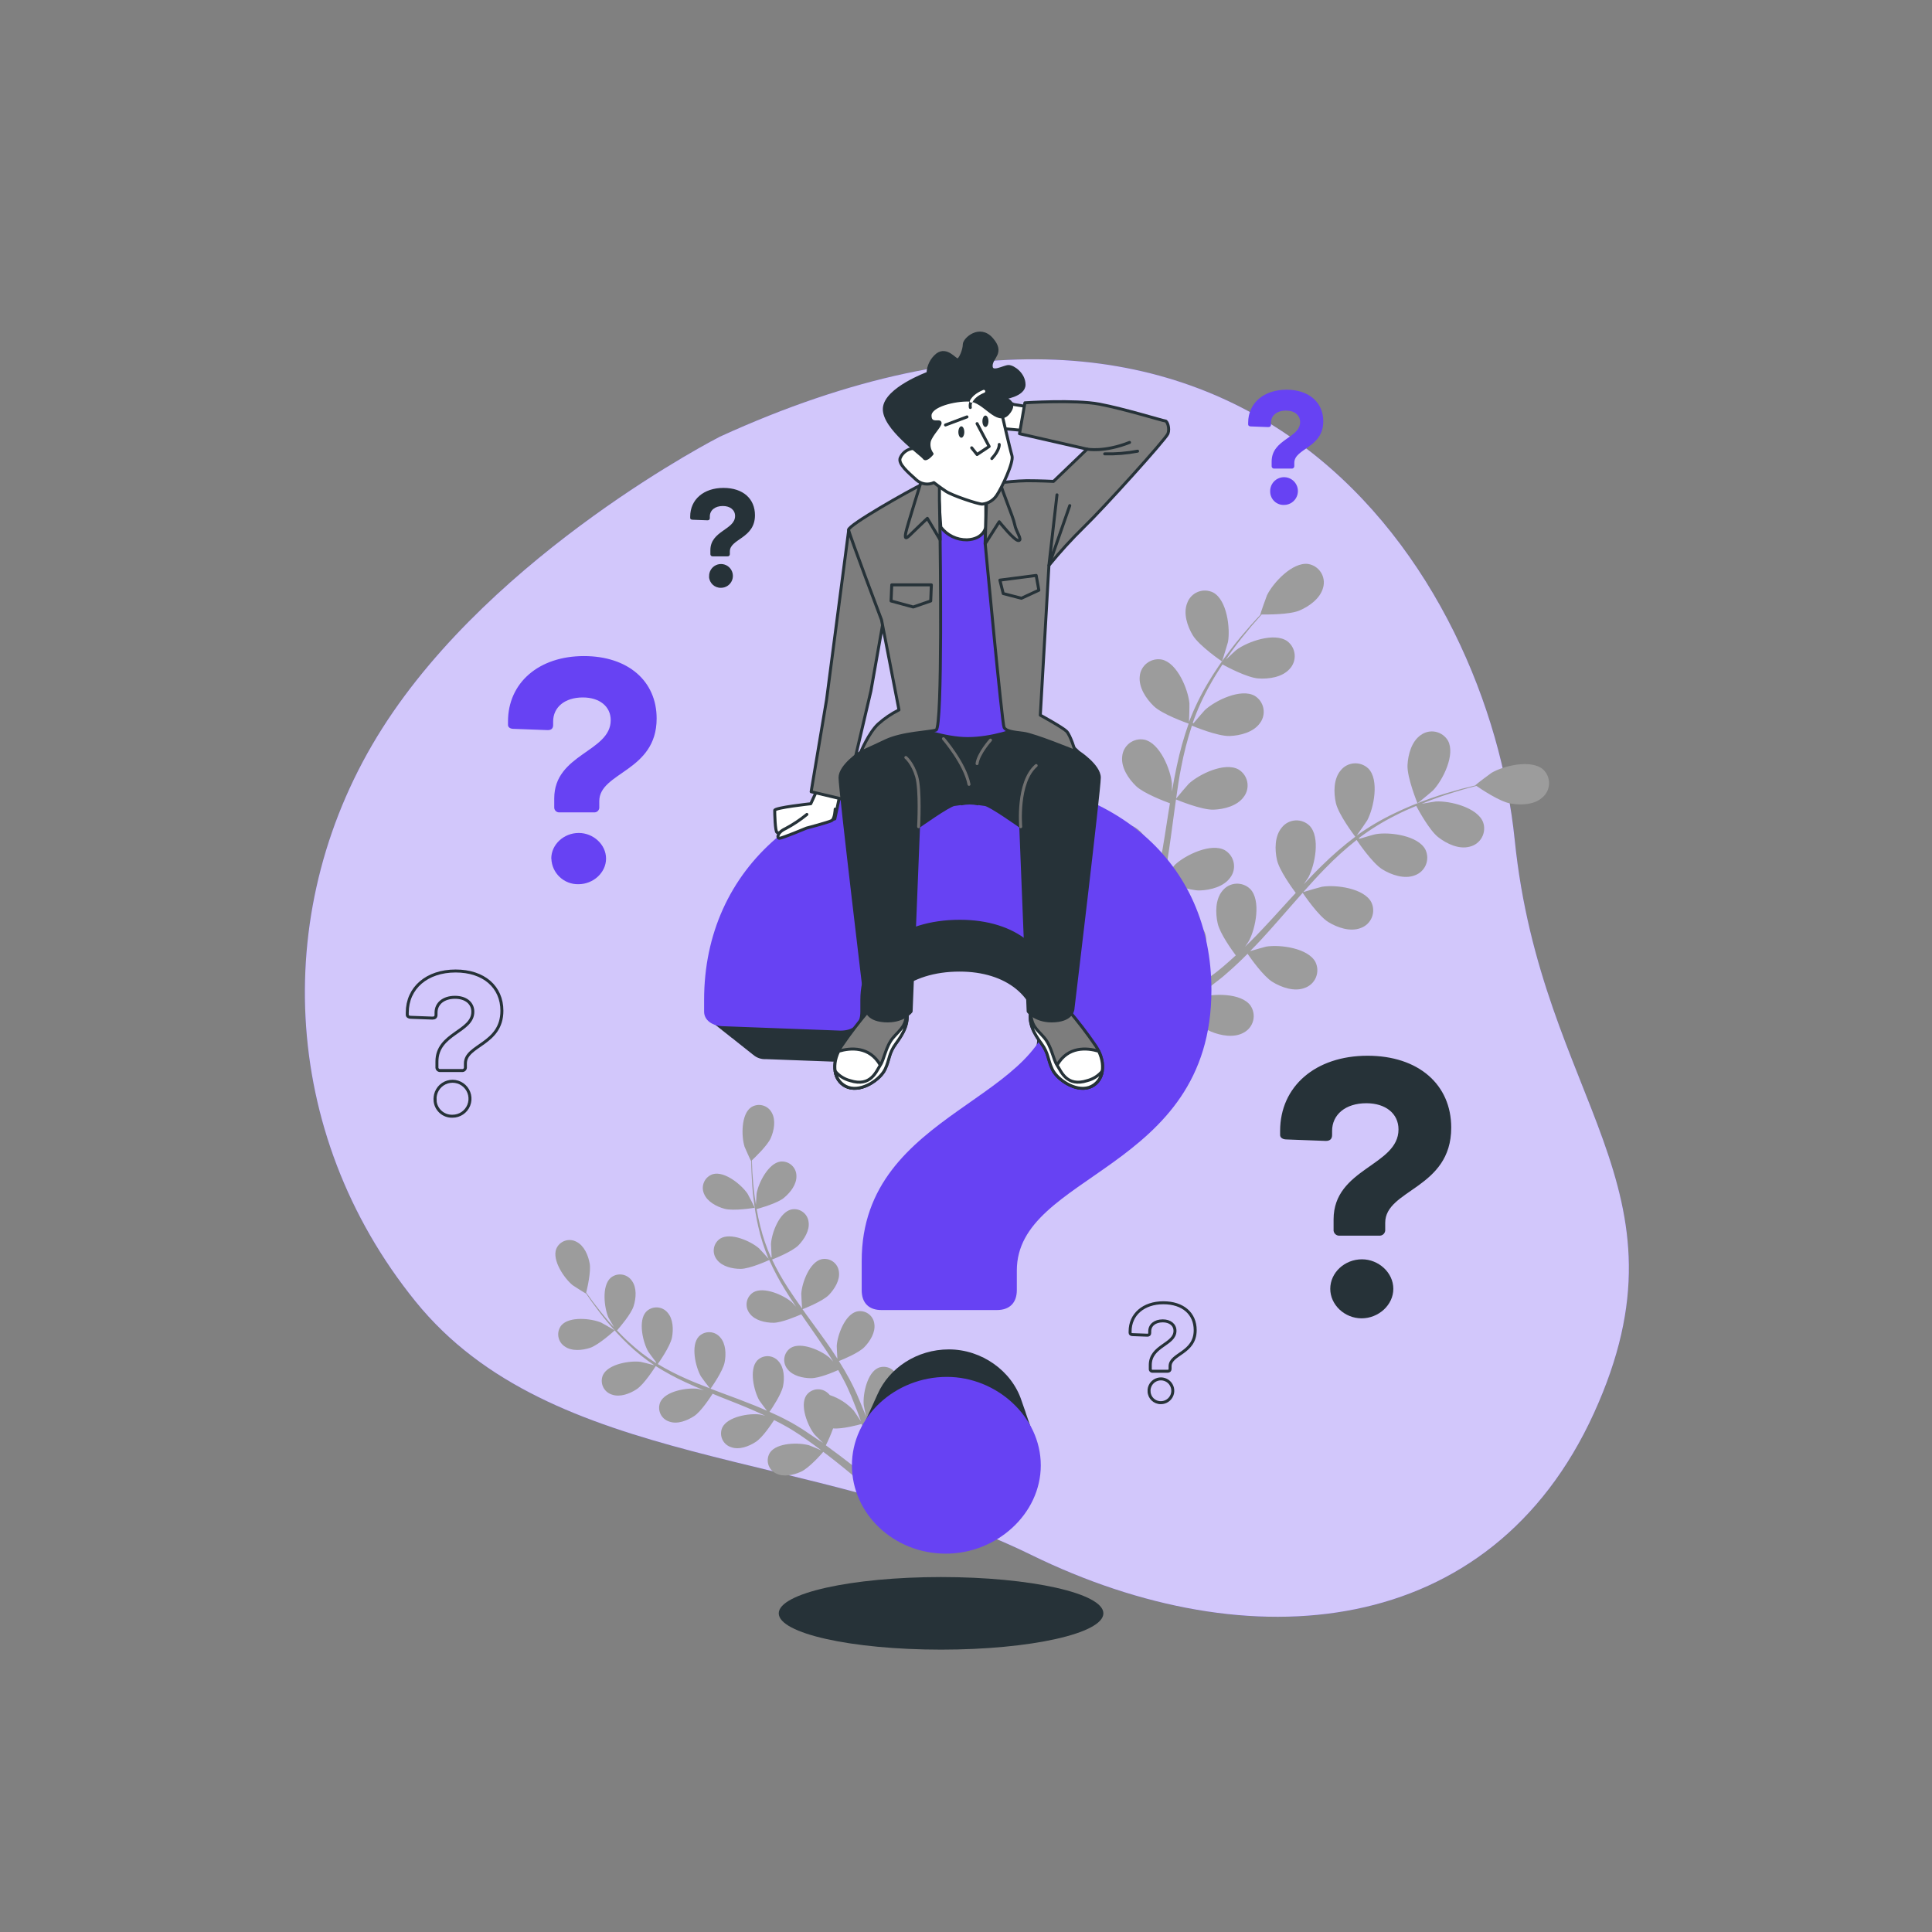 <?xml version="1.0" encoding="UTF-8"?>
<!-- Generated by Pixelmator Pro 3.6.1 -->
<svg width="650" height="650" viewBox="0 0 650 650" xmlns="http://www.w3.org/2000/svg">
    <rect x="0" y="0" width="650" height="650" fill="#808080" stroke="none"/>
    <g id="freepik--background-simple--inject-2">
        <path id="Trac" fill="#6742f3" stroke="none" d="M 242.19 146.92 C 242.19 146.92 166.42 185.52 128.63 245 C 90.84 304.48 93.83 381 139.75 437.8 C 185.67 494.6 273.44 487.14 346.93 523.12 C 420.42 559.1 501.5 551.69 536.25 475.46 C 571 399.23 518.6 370.74 509.6 282.52 C 500.6 194.3 421.07 65.12 242.19 146.92 Z"/>
        <path id="path1" fill="#ffffff" stroke="none" opacity="0.7" d="M 242.19 146.92 C 242.19 146.92 166.42 185.52 128.63 245 C 90.84 304.48 93.83 381 139.75 437.8 C 185.67 494.6 273.44 487.14 346.93 523.12 C 420.42 559.1 501.5 551.69 536.25 475.46 C 571 399.23 518.6 370.74 509.6 282.52 C 500.6 194.3 421.07 65.12 242.19 146.92 Z"/>
    </g>
    <g id="freepik--Plants--inject-2">
        <path id="path2" fill="#9c9c9c" stroke="none" d="M 198.5 453.48 C 201.5 452.48 206.82 447.59 206.82 447.58 C 206.82 447.57 202.54 445.09 202.25 444.97 C 198.88 443.55 191.53 442.79 188.86 445.9 C 188.006 446.97 187.643 448.35 187.86 449.702 C 188.077 451.054 188.854 452.251 190 453 C 192.36 454.68 195.9 454.32 198.5 453.48 Z"/>
        <path id="path3" fill="#9c9c9c" stroke="none" d="M 253.91 406.34 C 253.98 406.34 251.71 401.91 251.53 401.64 C 249.53 398.64 243.79 393.91 239.85 395.03 C 238.536 395.443 237.46 396.395 236.888 397.647 C 236.316 398.9 236.302 400.337 236.85 401.6 C 237.92 404.28 241.07 405.94 243.71 406.67 C 246.81 407.53 253.9 406.35 253.91 406.34 Z"/>
        <path id="path4" fill="#9c9c9c" stroke="none" d="M 214.19 467.39 C 216.77 465.7 220.33 460.05 220.61 459.6 C 223.838 461.643 227.198 463.467 230.67 465.06 C 232.67 466 234.75 466.89 236.83 467.75 C 235.83 467.49 234.92 467.28 234.83 467.26 C 231.2 466.78 223.91 467.99 222.16 471.69 C 221.605 472.954 221.615 474.395 222.188 475.651 C 222.761 476.907 223.842 477.86 225.16 478.27 C 227.88 479.27 231.16 477.96 233.49 476.46 C 235.82 474.96 238.94 470.17 239.75 468.9 L 242.15 469.9 C 246 471.43 249.84 472.9 253.57 474.54 C 254.88 475.1 256.15 475.71 257.43 476.3 C 256.53 476.08 255.78 475.9 255.66 475.89 C 252.03 475.41 244.75 476.62 242.99 480.32 C 242.435 481.583 242.446 483.022 243.019 484.277 C 243.592 485.531 244.672 486.482 245.99 486.89 C 248.72 487.89 252.04 486.58 254.32 485.08 C 256.6 483.58 259.46 479.26 260.44 477.76 C 261.72 478.41 263.01 479.06 264.23 479.76 C 265.05 480.25 265.88 480.66 266.68 481.2 L 269.06 482.73 C 270.53 483.73 272.06 484.81 273.48 485.85 C 274.48 486.57 275.4 487.27 276.34 487.97 C 275.04 487.4 272.47 486.32 272.24 486.26 C 268.73 485.26 261.34 485.33 259.05 488.72 C 258.308 489.88 258.095 491.302 258.466 492.629 C 258.836 493.956 259.754 495.062 260.99 495.67 C 263.53 497.04 266.99 496.28 269.5 495.14 C 272.23 493.89 276.5 489.06 276.98 488.45 C 278.53 489.62 280.03 490.77 281.42 491.88 C 285.48 495.09 288.86 497.98 291.42 500.24 L 293.42 498.42 C 290.74 496.16 287.16 493.22 282.85 489.96 C 281.28 488.77 279.58 487.52 277.85 486.26 C 278.773 484.412 279.588 482.512 280.29 480.57 C 283.36 480.88 289.14 479.29 289.89 479.08 C 290.54 480.91 291.15 482.7 291.7 484.39 C 293.28 489.22 294.49 493.39 295.38 496.7 L 297.62 494.7 C 296.69 491.61 295.49 487.84 294 483.59 C 293.35 481.73 292.62 479.76 291.84 477.74 C 292.53 477.35 298.09 474.11 299.84 471.67 C 301.43 469.45 302.84 466.18 301.98 463.41 C 301.613 462.085 300.702 460.978 299.473 460.362 C 298.243 459.746 296.811 459.68 295.53 460.18 C 291.76 461.79 290.26 469.02 290.59 472.66 C 290.59 472.88 291.09 475.19 291.41 476.66 C 291.09 475.83 290.79 475.03 290.41 474.19 C 289.75 472.51 289.04 470.86 288.29 469.08 C 287.89 468.23 287.5 467.38 287.09 466.52 C 286.68 465.66 286.2 464.79 285.75 463.91 C 284.68 461.91 283.49 459.91 282.24 457.91 C 283.71 457.33 288.88 455.19 290.8 453.23 C 292.72 451.27 294.6 448.23 294.16 445.4 C 294.004 444.033 293.273 442.798 292.151 442.002 C 291.029 441.206 289.621 440.926 288.28 441.23 C 284.28 442.23 281.73 449.17 281.51 452.82 C 281.51 453.04 281.63 455.68 281.73 457.13 C 280.97 455.95 280.22 454.77 279.42 453.6 C 277.1 450.23 274.64 446.89 272.21 443.55 C 271.46 442.55 270.73 441.5 270 440.47 C 270.52 440.27 276.72 437.86 278.87 435.67 C 280.78 433.67 282.67 430.67 282.24 427.83 C 282.081 426.463 281.348 425.227 280.225 424.432 C 279.101 423.636 277.693 423.356 276.35 423.66 C 272.35 424.66 269.8 431.6 269.58 435.25 C 269.58 435.53 269.76 439.32 269.86 440.25 C 268.24 437.98 266.65 435.71 265.17 433.41 C 263.152 430.317 261.342 427.093 259.75 423.76 C 259.99 423.67 266.47 421.18 268.67 418.93 C 270.58 416.93 272.47 413.93 272.04 411.1 C 271.884 409.733 271.153 408.498 270.031 407.702 C 268.909 406.906 267.501 406.626 266.16 406.93 C 262.16 407.93 259.61 414.87 259.39 418.52 C 259.39 418.76 259.52 421.65 259.62 423.02 L 259.4 423.08 C 257.879 419.686 256.667 416.162 255.78 412.55 C 255.27 410.55 254.89 408.64 254.56 406.77 C 255.81 406.43 261.56 404.82 263.74 403.01 C 265.92 401.2 268.06 398.48 267.95 395.59 C 267.939 394.214 267.345 392.907 266.315 391.994 C 265.286 391.081 263.918 390.647 262.55 390.8 C 258.5 391.37 255.17 397.97 254.55 401.58 C 254.55 401.77 254.39 403.8 254.32 405.28 C 254.19 404.43 254.03 403.56 253.92 402.74 C 253.49 399.67 253.28 396.84 253.11 394.33 C 253.03 392.9 252.99 391.6 252.96 390.39 C 254.01 389.39 258.23 385.39 259.33 382.86 C 260.43 380.33 261.08 376.86 259.65 374.34 C 259.009 373.12 257.881 372.231 256.545 371.893 C 255.209 371.555 253.793 371.801 252.65 372.57 C 249.31 374.95 249.4 382.34 250.51 385.83 C 250.61 386.13 252.64 390.67 252.7 390.62 L 252.76 390.56 C 252.76 391.72 252.76 392.97 252.84 394.34 C 252.95 396.86 253.09 399.71 253.46 402.8 C 253.821 406.129 254.375 409.435 255.12 412.7 C 255.936 416.365 257.081 419.95 258.54 423.41 L 258.6 423.53 C 257.82 422.62 255.55 420.15 255.35 419.98 C 252.59 417.58 245.84 414.57 242.35 416.69 C 241.191 417.433 240.403 418.634 240.184 419.993 C 239.964 421.352 240.334 422.74 241.2 423.81 C 242.94 426.12 246.41 426.89 249.15 426.9 C 252.23 426.9 258.31 424.15 258.8 423.9 C 260.366 427.386 262.163 430.764 264.18 434.01 C 265.34 435.9 266.57 437.78 267.83 439.64 C 267.13 438.88 266.5 438.2 266.4 438.11 C 263.64 435.72 256.89 432.7 253.4 434.82 C 252.241 435.563 251.453 436.764 251.234 438.123 C 251.014 439.482 251.384 440.87 252.25 441.94 C 253.98 444.26 257.46 445.02 260.2 445.03 C 262.94 445.04 268.2 442.79 269.58 442.18 C 270.07 442.89 270.58 443.61 271.05 444.32 C 273.41 447.71 275.78 451.1 278.05 454.48 C 278.84 455.68 279.57 456.88 280.3 458.08 C 279.68 457.4 279.15 456.84 279.06 456.76 C 276.3 454.36 269.55 451.35 266.06 453.47 C 264.903 454.215 264.117 455.416 263.899 456.775 C 263.682 458.134 264.053 459.521 264.92 460.59 C 266.65 462.9 270.13 463.67 272.86 463.68 C 275.59 463.69 280.36 461.68 282 460.94 C 282.72 462.19 283.44 463.44 284.07 464.69 C 284.49 465.55 284.95 466.35 285.31 467.24 C 285.67 468.13 286.08 468.98 286.45 469.83 C 287.12 471.51 287.81 473.23 288.45 474.88 C 288.88 476.02 289.27 477.12 289.66 478.22 C 288.9 477.02 287.34 474.71 287.19 474.53 C 285.011 472.151 282.256 470.374 279.19 469.37 C 278.962 469.092 278.708 468.838 278.43 468.61 C 277.395 467.705 276.024 467.281 274.658 467.445 C 273.293 467.609 272.061 468.345 271.27 469.47 C 269.01 472.89 271.75 479.75 274.04 482.61 C 274.17 482.78 275.84 484.44 276.91 485.47 L 274.65 484 C 273.18 483 271.65 482 270.07 480.91 L 267.66 479.43 C 266.86 478.92 265.96 478.48 265.1 478 C 263.1 476.92 261.01 475.92 258.89 475 C 259.79 473.71 262.89 469.08 263.44 466.38 C 263.99 463.68 263.86 460.14 261.93 457.99 C 261.043 456.938 259.751 456.312 258.376 456.268 C 257.001 456.224 255.672 456.767 254.72 457.76 C 251.97 460.76 253.64 467.99 255.46 471.16 C 255.58 471.36 257.14 473.48 258.03 474.63 C 256.75 474.07 255.47 473.5 254.16 472.97 C 250.36 471.44 246.47 469.97 242.6 468.56 C 241.41 468.12 240.23 467.66 239.05 467.21 C 239.38 466.76 243.22 461.33 243.8 458.31 C 244.32 455.63 244.23 452.07 242.29 449.92 C 241.403 448.868 240.111 448.242 238.736 448.198 C 237.361 448.154 236.032 448.697 235.08 449.69 C 232.33 452.69 234 459.92 235.83 463.09 C 235.96 463.33 238.22 466.38 238.83 467.09 C 236.23 466.09 233.65 465.09 231.14 463.98 C 227.752 462.513 224.464 460.822 221.3 458.92 C 221.45 458.71 225.49 453.06 226.08 449.97 C 226.59 447.29 226.5 443.73 224.57 441.58 C 223.683 440.528 222.391 439.902 221.016 439.858 C 219.641 439.814 218.312 440.357 217.36 441.35 C 214.61 444.35 216.28 451.58 218.1 454.75 C 218.22 454.96 219.94 457.29 220.79 458.38 L 220.63 458.55 C 217.493 456.554 214.541 454.282 211.81 451.76 C 210.28 450.39 208.9 449 207.59 447.61 C 208.45 446.61 212.33 442.14 213.18 439.41 C 214.03 436.68 214.28 433.25 212.6 430.91 C 211.829 429.77 210.611 429.01 209.247 428.82 C 207.884 428.629 206.504 429.025 205.45 429.91 C 202.39 432.63 203.26 439.97 204.72 443.32 C 204.8 443.5 205.82 445.26 206.58 446.53 C 206 445.9 205.39 445.26 204.84 444.64 C 202.84 442.32 201.05 440.07 199.53 438.06 C 198.67 436.91 197.92 435.86 197.22 434.87 C 197.57 433.47 198.89 427.82 198.39 425.07 C 197.89 422.32 196.53 419.07 193.95 417.79 C 192.746 417.128 191.316 417.009 190.019 417.463 C 188.722 417.917 187.679 418.901 187.15 420.17 C 185.68 423.99 189.83 430.1 192.67 432.4 C 192.92 432.6 197.12 435.26 197.14 435.19 C 197.142 435.16 197.142 435.13 197.14 435.1 C 197.79 436.1 198.5 437.1 199.29 438.22 C 200.77 440.22 202.47 442.56 204.48 444.93 C 206.621 447.509 208.908 449.963 211.33 452.28 C 214.035 454.866 216.963 457.208 220.08 459.28 L 220.2 459.35 C 219.05 459.02 215.79 458.21 215.53 458.18 C 211.9 457.7 204.62 458.91 202.86 462.61 C 202.305 463.874 202.315 465.315 202.888 466.571 C 203.461 467.827 204.542 468.78 205.86 469.19 C 208.59 470.17 211.91 468.9 214.19 467.39 Z"/>
        <path id="path5" fill="#9c9c9c" stroke="none" d="M 401.28 213.71 C 403.42 217.29 411.13 222.54 411.14 222.54 C 411.15 222.54 413.06 216.41 413.14 216 C 413.96 211.33 412.8 201.81 408.14 199.33 C 406.538 198.54 404.677 198.468 403.019 199.132 C 401.361 199.796 400.064 201.133 399.45 202.81 C 398 206.29 399.46 210.67 401.28 213.71 Z"/>
        <path id="path6" fill="#9c9c9c" stroke="none" d="M 476.89 270.25 C 476.89 270.34 481.89 266.19 482.16 265.89 C 485.43 262.44 489.71 253.89 487.16 249.2 C 486.26 247.657 484.746 246.57 482.997 246.209 C 481.247 245.848 479.427 246.249 477.99 247.31 C 474.9 249.44 473.71 253.9 473.54 257.44 C 473.35 261.6 476.89 270.24 476.89 270.25 Z"/>
        <path id="path7" fill="#9c9c9c" stroke="none" d="M 388.19 237.58 C 391.08 240.35 399.26 243.23 399.91 243.45 C 398.26 248.126 396.924 252.906 395.91 257.76 C 395.3 260.58 394.77 263.45 394.28 266.33 C 394.28 264.98 394.28 263.77 394.28 263.6 C 393.84 258.88 390.21 250 385.02 248.85 C 383.266 248.509 381.449 248.929 380.024 250.007 C 378.598 251.086 377.699 252.719 377.55 254.5 C 377.11 258.23 379.69 262.07 382.25 264.5 C 384.81 266.93 391.77 269.59 393.61 270.25 C 393.43 271.35 393.24 272.46 393.07 273.56 C 392.24 278.87 391.44 284.17 390.49 289.35 C 390.16 291.17 389.76 292.96 389.37 294.75 C 389.37 293.55 389.37 292.54 389.37 292.39 C 388.93 287.66 385.3 278.79 380.11 277.63 C 378.356 277.292 376.54 277.715 375.117 278.795 C 373.694 279.875 372.797 281.509 372.65 283.29 C 372.21 287.01 374.78 290.85 377.34 293.29 C 379.9 295.73 386.19 298.11 388.34 298.91 C 387.89 300.73 387.44 302.55 386.92 304.29 C 386.53 305.47 386.25 306.63 385.8 307.8 L 384.54 311.25 C 383.67 313.41 382.78 315.65 381.87 317.75 C 381.25 319.2 380.63 320.58 380.01 321.97 C 380.36 320.16 381.01 316.6 381.01 316.3 C 381.29 311.56 379.01 302.24 374.09 300.3 C 372.407 299.697 370.546 299.838 368.974 300.69 C 367.401 301.541 366.265 303.021 365.85 304.76 C 364.85 308.37 366.85 312.56 368.97 315.37 C 371.35 318.47 378.68 322.43 379.6 322.92 C 378.6 325.21 377.54 327.44 376.54 329.52 C 373.64 335.59 370.96 340.69 368.84 344.6 L 371.73 346.66 C 373.83 342.66 376.51 337.25 379.39 330.85 C 380.45 328.52 381.54 326.01 382.63 323.42 C 385.232 324.063 387.87 324.547 390.53 324.87 C 391.03 328.87 394.7 335.71 395.18 336.59 C 393.05 337.94 390.97 339.23 388.98 340.41 C 383.33 343.81 378.36 346.55 374.47 348.62 L 377.62 350.87 C 381.27 348.81 385.69 346.21 390.62 343.1 C 392.79 341.74 395.08 340.24 397.41 338.68 C 398.1 339.44 403.8 345.54 407.41 347.06 C 410.68 348.43 415.22 349.28 418.47 347.39 C 420.047 346.55 421.191 345.079 421.617 343.343 C 422.043 341.608 421.709 339.774 420.7 338.3 C 417.58 333.99 408 334.18 403.48 335.65 C 403.22 335.74 400.43 337 398.69 337.83 C 399.64 337.19 400.57 336.57 401.54 335.9 C 403.47 334.58 405.36 333.21 407.39 331.75 L 410.29 329.5 C 411.29 328.76 412.22 327.87 413.2 327.05 C 415.43 325.11 417.6 323.05 419.73 320.89 C 420.89 322.57 425.09 328.5 428.12 330.36 C 431.15 332.22 435.51 333.74 439 332.36 C 440.686 331.768 442.041 330.487 442.726 328.836 C 443.411 327.186 443.361 325.322 442.59 323.71 C 440.16 318.98 430.65 317.71 425.97 318.48 C 425.68 318.53 422.38 319.48 420.58 320 C 421.85 318.71 423.13 317.42 424.37 316.06 C 427.97 312.16 431.49 308.06 435.01 304.06 C 436.09 302.82 437.19 301.6 438.27 300.38 C 438.68 300.98 443.51 308.13 446.91 310.22 C 449.91 312.07 454.3 313.6 457.8 312.22 C 459.484 311.626 460.837 310.344 461.52 308.694 C 462.203 307.043 462.152 305.181 461.38 303.57 C 458.95 298.84 449.44 297.57 444.76 298.34 C 444.41 298.39 439.66 299.74 438.47 300.14 C 440.87 297.44 443.28 294.77 445.77 292.23 C 449.108 288.79 452.666 285.57 456.42 282.59 C 456.61 282.87 461.62 290.36 465.1 292.5 C 468.1 294.35 472.49 295.87 475.99 294.5 C 477.674 293.906 479.027 292.624 479.71 290.974 C 480.393 289.323 480.342 287.461 479.57 285.85 C 477.14 281.12 467.63 279.85 462.95 280.63 C 462.64 280.63 459.03 281.7 457.32 282.22 L 457.18 281.95 C 461.043 279.054 465.156 276.507 469.47 274.34 C 471.83 273.12 474.15 272.09 476.47 271.13 C 477.26 272.62 480.95 279.39 483.87 281.66 C 486.79 283.93 490.87 285.83 494.47 284.85 C 496.209 284.445 497.693 283.32 498.553 281.756 C 499.414 280.191 499.569 278.335 498.98 276.65 C 497.08 271.65 487.78 269.37 483.04 269.65 C 482.78 269.65 480.17 270.1 478.28 270.43 C 479.28 270.02 480.38 269.57 481.38 269.19 C 485.14 267.76 488.66 266.68 491.8 265.75 C 493.58 265.23 495.21 264.75 496.73 264.41 C 498.27 265.47 504.52 269.66 508.1 270.31 C 511.68 270.96 516.21 270.8 518.97 268.26 C 520.327 267.099 521.126 265.415 521.168 263.629 C 521.21 261.843 520.491 260.124 519.19 258.9 C 515.19 255.37 505.9 257.61 501.81 260.01 C 501.45 260.22 496.3 264.11 496.38 264.17 L 496.47 264.23 C 495 264.57 493.42 264.96 491.7 265.41 C 488.55 266.28 484.98 267.29 481.18 268.64 C 477.067 270.073 473.04 271.742 469.12 273.64 C 464.72 275.732 460.514 278.208 456.55 281.04 L 456.42 281.15 C 457.34 279.9 459.82 276.32 459.98 276.02 C 462.22 271.83 464.09 262.43 460.4 258.6 C 459.121 257.353 457.374 256.707 455.592 256.822 C 453.809 256.936 452.159 257.8 451.05 259.2 C 448.63 262.07 448.66 266.69 449.44 270.15 C 450.32 274.05 455.55 280.96 455.97 281.51 C 452.011 284.497 448.256 287.744 444.73 291.23 C 442.66 293.23 440.65 295.35 438.65 297.48 C 439.42 296.37 440.09 295.37 440.17 295.22 C 442.41 291.04 444.28 281.63 440.59 277.81 C 439.316 276.558 437.569 275.908 435.786 276.022 C 434.003 276.137 432.354 277.005 431.25 278.41 C 428.82 281.27 428.85 285.89 429.63 289.35 C 430.41 292.81 434.77 298.85 435.94 300.41 L 433.66 302.88 C 430.04 306.88 426.45 310.83 422.8 314.62 C 421.52 315.96 420.2 317.23 418.89 318.51 C 419.57 317.51 420.14 316.69 420.21 316.51 C 422.45 312.33 424.32 302.92 420.63 299.1 C 419.354 297.849 417.607 297.199 415.824 297.312 C 414.04 297.424 412.389 298.289 411.28 299.69 C 408.86 302.56 408.89 307.18 409.67 310.64 C 410.45 314.1 414.38 319.55 415.77 321.42 C 414.39 322.68 413.01 323.95 411.61 325.12 C 410.61 325.89 409.76 326.7 408.74 327.43 L 405.79 329.61 C 403.87 330.94 401.89 332.31 399.98 333.56 C 398.65 334.43 397.38 335.24 396.09 336.06 C 397.39 334.74 399.87 332.11 400.09 331.87 C 402.468 328.435 403.928 324.449 404.33 320.29 C 404.612 319.92 404.86 319.525 405.07 319.11 C 405.918 317.537 406.058 315.678 405.455 313.996 C 404.852 312.314 403.564 310.967 401.91 310.29 C 396.91 308.42 389.04 313.86 386.09 317.58 C 385.91 317.8 384.29 320.39 383.29 322.04 C 383.73 320.98 384.17 319.96 384.61 318.86 C 385.49 316.7 386.31 314.52 387.19 312.17 C 387.58 311.02 387.98 309.86 388.37 308.69 C 388.76 307.52 389.08 306.27 389.45 305.05 C 390.24 302.19 390.9 299.27 391.5 296.3 C 393.39 297.07 400.16 299.7 403.72 299.58 C 407.28 299.46 411.72 298.32 413.91 295.25 C 414.987 293.825 415.407 292.009 415.065 290.256 C 414.724 288.502 413.653 286.977 412.12 286.06 C 407.49 283.45 398.86 287.64 395.38 290.86 C 395.16 291.07 392.92 293.66 391.72 295.11 C 392.06 293.33 392.42 291.55 392.72 289.73 C 393.56 284.48 394.25 279.15 394.97 273.83 C 395.18 272.2 395.42 270.58 395.65 268.96 C 396.32 269.24 404.3 272.54 408.29 272.4 C 411.83 272.28 416.29 271.14 418.47 268.07 C 419.548 266.646 419.969 264.831 419.63 263.078 C 419.29 261.325 418.221 259.799 416.69 258.88 C 412.05 256.28 403.42 260.46 399.94 263.69 C 399.68 263.93 396.46 267.69 395.69 268.69 C 396.2 265.12 396.69 261.56 397.41 258.07 C 398.307 253.355 399.506 248.702 401 244.14 C 401.31 244.27 409.62 247.76 413.71 247.62 C 417.25 247.49 421.71 246.36 423.89 243.29 C 424.968 241.864 425.39 240.048 425.05 238.293 C 424.711 236.539 423.642 235.011 422.11 234.09 C 417.47 231.49 408.85 235.67 405.36 238.9 C 405.13 239.11 402.68 241.96 401.54 243.34 L 401.28 243.19 C 402.884 238.646 404.892 234.255 407.28 230.07 C 408.58 227.75 409.94 225.6 411.28 223.54 C 412.76 224.35 419.57 227.96 423.28 228.25 C 426.82 228.51 431.39 227.87 433.88 225.06 C 435.106 223.762 435.723 222.003 435.576 220.223 C 435.429 218.443 434.533 216.81 433.11 215.73 C 428.79 212.63 419.76 215.84 415.94 218.67 C 415.74 218.82 413.8 220.61 412.41 221.94 C 413.04 221.02 413.68 220.06 414.31 219.19 C 416.65 215.93 419 213.08 421.09 210.57 C 422.3 209.16 423.42 207.9 424.47 206.74 C 426.34 206.74 433.87 206.82 437.21 205.39 C 440.55 203.96 444.21 201.32 445.15 197.68 C 445.642 195.959 445.377 194.111 444.423 192.597 C 443.468 191.084 441.914 190.048 440.15 189.75 C 434.89 188.99 428.35 196.01 426.26 200.27 C 426.08 200.64 423.93 206.73 424.02 206.73 L 424.14 206.73 C 423.14 207.83 421.99 209.02 420.81 210.35 C 418.66 212.81 416.24 215.62 413.81 218.84 C 411.16 222.292 408.712 225.894 406.48 229.63 C 403.966 233.802 401.828 238.189 400.09 242.74 L 400.03 242.91 C 400.12 241.35 400.2 237 400.17 236.66 C 399.73 231.93 396.1 223.06 390.91 221.91 C 389.157 221.572 387.343 221.994 385.92 223.072 C 384.497 224.15 383.599 225.781 383.45 227.56 C 383.06 231.29 385.63 235.13 388.19 237.58 Z"/>
    </g>
    <g id="freepik--question-marks-2--inject-2">
        <path id="path8" fill="#263238" stroke="none" d="M 448.67 413.61 L 448.67 410.26 C 448.67 393.01 470.51 392.26 470.51 379.98 C 470.51 374.65 466.17 371.17 459.71 371.17 C 452.64 371.17 448.17 375.02 448.17 380.48 L 448.17 381.85 C 448.17 383.21 447.43 383.85 446.06 383.85 L 432.79 383.35 C 431.55 383.35 430.68 382.73 430.68 381.87 L 430.68 380.5 C 430.68 365.5 442.59 355.19 460.09 355.19 C 477.21 355.19 488.25 364.87 488.25 379.38 C 488.25 399.98 466.04 400.11 466.04 411.38 L 466.04 413.61 C 466.108 414.188 465.908 414.765 465.497 415.177 C 465.085 415.588 464.508 415.788 463.93 415.72 L 450.78 415.72 C 450.202 415.788 449.625 415.588 449.213 415.177 C 448.802 414.765 448.602 414.188 448.67 413.61 Z M 447.55 433.61 C 447.55 428.15 452.39 423.68 458.22 423.68 C 463.81 423.68 468.77 428.15 468.77 433.61 C 468.77 439.07 463.77 443.54 458.1 443.54 C 452.43 443.54 447.55 439.05 447.55 433.59 Z"/>
        <path id="path9" fill="#6742f3" stroke="none" d="M 186.47 271.51 L 186.47 268.6 C 186.47 253.6 205.47 252.97 205.47 242.3 C 205.47 237.66 201.7 234.65 196.1 234.65 C 189.95 234.65 186.1 237.99 186.1 242.73 L 186.1 243.92 C 186.1 245.1 185.46 245.64 184.27 245.64 L 172.74 245.21 C 171.66 245.21 170.91 244.67 170.91 243.92 L 170.91 242.73 C 170.91 229.73 181.25 220.73 196.45 220.73 C 211.32 220.73 220.92 229.14 220.92 241.73 C 220.92 259.62 201.62 259.73 201.62 269.54 L 201.62 271.48 C 201.678 271.981 201.504 272.481 201.148 272.838 C 200.791 273.194 200.291 273.368 199.79 273.31 L 188.3 273.31 C 187.805 273.367 187.31 273.197 186.955 272.847 C 186.6 272.498 186.421 272.006 186.47 271.51 Z M 185.47 288.86 C 185.47 284.12 189.67 280.24 194.73 280.24 C 199.58 280.24 203.9 284.12 203.9 288.86 C 203.9 293.6 199.58 297.48 194.63 297.48 C 189.735 297.603 185.658 293.754 185.5 288.86 Z"/>
        <path id="path10" fill="#6742f3" stroke="none" d="M 427.83 156.76 L 427.83 155.29 C 427.83 147.72 437.41 147.39 437.41 142 C 437.41 139.66 435.5 138.13 432.67 138.13 C 429.57 138.13 427.61 139.82 427.61 142.22 L 427.61 142.82 C 427.61 143.42 427.28 143.69 426.68 143.69 L 420.86 143.47 C 420.31 143.47 419.93 143.2 419.93 142.82 L 419.93 142.22 C 419.93 135.63 425.16 131.11 432.84 131.11 C 440.35 131.11 445.2 135.36 445.2 141.73 C 445.2 150.73 435.45 150.82 435.45 155.73 L 435.45 156.73 C 435.48 156.984 435.391 157.237 435.209 157.417 C 435.028 157.596 434.773 157.683 434.52 157.65 L 428.75 157.65 C 428.503 157.681 428.255 157.599 428.076 157.426 C 427.897 157.253 427.807 157.008 427.83 156.76 Z M 427.34 165.53 C 427.209 163.617 428.26 161.817 429.992 160.993 C 431.724 160.169 433.784 160.487 435.186 161.796 C 436.588 163.105 437.047 165.138 436.344 166.922 C 435.641 168.707 433.918 169.88 432 169.88 C 430.805 169.923 429.641 169.489 428.767 168.672 C 427.893 167.856 427.379 166.725 427.34 165.53 Z"/>
        <path id="path11" fill="none" stroke="#263238" d="M 147 359 L 147 357.15 C 147 347.61 159.08 347.2 159.08 340.4 C 159.08 337.45 156.68 335.53 153.08 335.53 C 149.17 335.53 146.7 337.66 146.7 340.68 L 146.7 341.43 C 146.7 342.19 146.29 342.53 145.53 342.53 L 138.19 342.26 C 137.5 342.26 137.02 341.91 137.02 341.43 L 137.02 340.68 C 137.02 332.38 143.61 326.68 153.29 326.68 C 162.76 326.68 168.86 332.03 168.86 340.06 C 168.86 351.45 156.58 351.52 156.58 357.77 L 156.58 359 C 156.619 359.321 156.509 359.642 156.28 359.87 C 156.052 360.099 155.731 360.209 155.41 360.17 L 148.15 360.17 C 147.833 360.203 147.517 360.089 147.294 359.862 C 147.07 359.634 146.962 359.317 147 359 Z M 146.38 370.05 C 146.22 367.639 147.551 365.376 149.736 364.343 C 151.92 363.311 154.514 363.721 156.274 365.376 C 158.035 367.031 158.604 369.594 157.709 371.839 C 156.813 374.083 154.636 375.551 152.22 375.54 C 149.086 375.641 146.463 373.184 146.36 370.05 Z"/>
        <path id="path12" fill="#263238" stroke="none" d="M 239 186.38 L 239 185.11 C 239 178.55 247.31 178.26 247.31 173.59 C 247.31 171.59 245.66 170.24 243.2 170.24 C 240.51 170.24 238.81 171.7 238.81 173.78 L 238.81 174.3 C 238.81 174.82 238.53 175.05 238.01 175.05 L 233.01 174.86 C 232.54 174.86 232.21 174.63 232.21 174.3 L 232.21 173.78 C 232.21 168.07 236.74 164.15 243.39 164.15 C 250.04 164.15 254 167.83 254 173.35 C 254 181.19 245.55 181.24 245.55 185.53 L 245.55 186.38 C 245.576 186.599 245.5 186.818 245.344 186.974 C 245.188 187.13 244.969 187.206 244.75 187.18 L 239.75 187.18 C 239.539 187.19 239.335 187.107 239.19 186.953 C 239.046 186.799 238.976 186.59 239 186.38 Z M 238.58 193.98 C 238.49 192.345 239.405 190.82 240.891 190.131 C 242.376 189.442 244.131 189.728 245.321 190.853 C 246.511 191.977 246.896 193.714 246.292 195.236 C 245.688 196.757 244.217 197.758 242.58 197.76 C 240.429 197.833 238.626 196.15 238.55 194 Z"/>
        <path id="path13" fill="none" stroke="#263238" d="M 387 460.53 L 387 459.26 C 387 452.7 395.31 452.42 395.31 447.74 C 395.31 445.74 393.66 444.39 391.2 444.39 C 388.51 444.39 386.81 445.85 386.81 447.93 L 386.81 448.45 C 386.81 448.97 386.53 449.21 386.01 449.21 L 381.01 449.02 C 380.54 449.02 380.21 448.78 380.21 448.45 L 380.21 447.93 C 380.21 442.22 384.74 438.3 391.39 438.3 C 398.04 438.3 402.11 441.98 402.11 447.51 C 402.11 455.34 393.66 455.39 393.66 459.68 L 393.66 460.53 C 393.685 460.75 393.61 460.969 393.454 461.127 C 393.299 461.284 393.08 461.363 392.86 461.34 L 387.86 461.34 C 387.63 461.384 387.394 461.314 387.224 461.154 C 387.053 460.994 386.97 460.762 387 460.53 Z M 386.58 468.13 C 386.49 466.495 387.405 464.97 388.891 464.281 C 390.376 463.592 392.131 463.878 393.321 465.003 C 394.511 466.127 394.896 467.864 394.292 469.386 C 393.688 470.907 392.217 471.908 390.58 471.91 C 388.437 471.96 386.655 470.272 386.59 468.13 Z"/>
    </g>
    <g id="freepik--question-mark-1--inject-2">
        <path id="path14" fill="#263238" stroke="none" d="M 347.85 483.29 C 347.78 483.08 347.71 482.87 347.63 482.66 C 347.55 482.45 347.49 482.23 347.41 482.02 C 347.33 481.81 347.27 481.6 347.19 481.39 C 347.11 481.18 347.05 480.96 346.97 480.75 C 346.89 480.54 346.83 480.33 346.75 480.12 C 346.67 479.91 346.61 479.69 346.53 479.48 L 346.31 478.85 C 346.24 478.63 346.16 478.42 346.09 478.21 L 345.87 477.58 C 345.8 477.36 345.72 477.15 345.65 476.94 L 345.43 476.31 C 345.36 476.09 345.28 475.88 345.21 475.67 L 345 475 C 344.93 474.78 344.85 474.57 344.78 474.36 L 344.55 473.73 C 344.48 473.51 344.41 473.3 344.33 473.09 C 344.25 472.88 344.19 472.67 344.11 472.46 C 344.03 472.25 343.97 472.03 343.89 471.82 C 343.81 471.61 343.75 471.4 343.67 471.19 C 340.41 461.27 330.33 453.99 319.24 453.99 C 308.49 453.99 299.14 460.25 295.24 469.07 C 295.14 469.27 295.05 469.48 294.96 469.68 L 294.69 470.3 C 294.59 470.5 294.5 470.7 294.41 470.91 C 294.32 471.12 294.22 471.32 294.13 471.52 L 293.86 472.13 C 293.76 472.34 293.67 472.54 293.58 472.75 C 293.49 472.96 293.39 473.15 293.3 473.36 C 293.21 473.57 293.11 473.76 293.02 473.97 L 292.75 474.58 C 292.65 474.78 292.56 474.99 292.47 475.19 C 292.38 475.39 292.28 475.6 292.19 475.8 L 291.92 476.42 C 291.82 476.62 291.73 476.82 291.64 477.03 C 291.55 477.24 291.45 477.44 291.36 477.64 L 291.09 478.25 C 290.99 478.46 290.9 478.66 290.81 478.87 C 290.72 479.08 290.62 479.27 290.53 479.48 L 290.26 480.09 C 290.16 480.29 290.07 480.5 289.98 480.7 C 289.89 480.9 289.79 481.11 289.7 481.32 C 287.984 484.974 287.103 488.964 287.12 493 C 287.12 509.1 301.02 522.26 318.21 522.26 C 335.03 522.26 349.66 509.1 349.66 493 C 349.657 489.93 349.119 486.885 348.07 484 C 348 483.71 347.93 483.5 347.85 483.29 Z"/>
        <path id="path15" fill="#263238" stroke="none" d="M 324.06 261.8 C 272.49 261.8 237.38 292.15 237.38 336.41 L 237.38 340.41 C 237.399 341.754 238.12 342.991 239.28 343.67 C 239.496 343.878 239.73 344.065 239.98 344.23 C 240.197 344.441 240.435 344.628 240.69 344.79 C 240.907 345.001 241.145 345.188 241.4 345.35 C 241.615 345.563 241.853 345.751 242.11 345.91 C 242.323 346.121 242.558 346.308 242.81 346.47 C 243.026 346.684 243.264 346.875 243.52 347.04 C 243.739 347.248 243.977 347.435 244.23 347.6 C 244.447 347.81 244.685 347.998 244.94 348.16 C 245.154 348.37 245.388 348.558 245.64 348.72 C 245.875 348.946 246.133 349.148 246.41 349.32 C 246.614 349.506 246.831 349.676 247.06 349.83 C 247.279 350.038 247.517 350.225 247.77 350.39 C 247.986 350.598 248.22 350.785 248.47 350.95 C 248.689 351.158 248.927 351.345 249.18 351.51 C 249.397 351.72 249.635 351.908 249.89 352.07 C 250.104 352.28 250.338 352.468 250.59 352.63 C 250.807 352.84 251.045 353.028 251.3 353.19 C 251.514 353.4 251.748 353.588 252 353.75 C 252.219 353.958 252.457 354.145 252.71 354.31 C 252.924 354.52 253.158 354.708 253.41 354.87 C 254.565 355.887 256.073 356.411 257.61 356.33 L 289.77 357.53 C 293.08 357.53 294.88 356.03 294.88 352.72 L 294.88 349.42 C 294.88 336.19 305.7 326.88 322.88 326.88 C 338.51 326.88 349.03 335.29 349.03 348.22 C 349.03 349.693 348.89 351.163 348.61 352.61 C 332.47 373.77 290.46 383.1 290.46 424.17 L 290.46 434.05 C 290.46 438.05 292.65 440.26 296.68 440.26 L 335.4 440.26 C 339.4 440.26 341.62 438.07 341.62 434.05 L 341.62 427.46 C 341.62 394.18 407.09 393.81 407.09 333.1 C 407.09 290.32 374.53 261.8 324.06 261.8 Z"/>
        <path id="path16" fill="#6742f3" stroke="#6742f3" d="M 290.41 434.07 L 290.41 424.19 C 290.41 373.35 354.78 371.19 354.78 334.95 C 354.78 319.22 341.98 308.95 322.96 308.95 C 302.11 308.95 288.96 320.29 288.96 336.38 L 288.96 340.38 C 288.96 344.38 286.76 346.24 282.74 346.24 L 243.6 344.77 C 239.95 344.77 237.39 342.94 237.39 340.38 L 237.39 336.38 C 237.39 292.12 272.5 261.77 324.07 261.77 C 374.54 261.77 407.07 290.29 407.07 333.09 C 407.07 393.8 341.6 394.17 341.6 427.45 L 341.6 434.04 C 341.6 438.04 339.4 440.25 335.38 440.25 L 296.63 440.25 C 292.6 440.28 290.41 438.09 290.41 434.07 Z M 287.12 493 C 287.12 476.91 301.38 463.74 318.57 463.74 C 335.03 463.74 349.66 476.91 349.66 493 C 349.66 509.09 335 522.21 318.21 522.21 C 301 522.21 287.12 509.05 287.12 493 Z"/>
        <path id="path17" fill="#263238" stroke="none" d="M 371.22 542.79 C 371.22 549.533 346.77 555 316.61 555 C 286.45 555 262 549.533 262 542.79 C 262 536.047 286.45 530.58 316.61 530.58 C 346.77 530.58 371.22 536.047 371.22 542.79 Z"/>
    </g>
    <g id="freepik--Character--inject-2">
        <path id="path18" fill="#ffffff" stroke="#263238" stroke-linecap="round" stroke-linejoin="round" d="M 274.87 265.85 L 272.78 270.41 C 272.78 270.41 260.64 271.72 260.64 272.63 C 260.64 273.54 260.77 279.81 261.43 280.07 C 261.932 280.265 262.488 280.265 262.99 280.07 L 280.87 275.5 L 282.57 267.41 Z"/>
        <path id="path19" fill="#ffffff" stroke="#263238" stroke-linecap="round" stroke-linejoin="round" d="M 271.47 274 C 269.25 275.819 266.855 277.413 264.32 278.76 C 261.43 280.06 261.32 282.03 262.24 282.03 C 263.16 282.03 271.32 278.61 271.32 278.61 C 271.32 278.61 278.73 276.67 279.8 276.08 C 280.87 275.49 280.99 272.21 280.99 272.21"/>
        <path id="path20" fill="#7d7d7d" stroke="#263238" stroke-linecap="round" stroke-linejoin="round" d="M 285.55 178.23 L 278.09 235.41 L 272.9 266.37 L 284.42 269.09 L 293.01 232.47 L 297.08 209.42 L 285.55 178.23 Z"/>
        <path id="path21" fill="#ffffff" stroke="#263238" stroke-linecap="round" stroke-linejoin="round" d="M 345.75 136.83 L 341.2 136.11 L 331.88 132.58 L 331.54 143.65 L 345.99 144.98 L 345.75 136.83 Z"/>
        <path id="path22" fill="#7d7d7d" stroke="#263238" stroke-linecap="round" stroke-linejoin="round" d="M 292.56 339.6 C 289.169 343.554 286.001 347.694 283.07 352 C 279.22 357.88 280.58 364.2 285.33 365.79 C 290.08 367.38 296.17 363.07 297.76 359.68 C 299.35 356.29 298.89 354.49 301.37 351.1 C 303.85 347.71 305.89 344.32 304.99 339.8 C 304.09 335.28 295 336.44 292.56 339.6 Z"/>
        <path id="path23" fill="#ffffff" stroke="#263238" stroke-linecap="round" stroke-linejoin="round" d="M 297.3 360.53 C 296.98 359.85 296.61 359.13 296.17 358.36 C 292.54 351.97 286.17 352.48 282.17 353.67 C 279.54 359.04 281.04 364.38 285.35 365.82 C 289.66 367.26 295.22 363.74 297.3 360.53 Z"/>
        <path id="path24" fill="#ffffff" stroke="#263238" stroke-linecap="round" stroke-linejoin="round" d="M 296.17 358.36 C 294.82 360.36 293.01 365.82 286 363.56 C 284.045 363.058 282.297 361.957 281 360.41 C 281.309 362.898 283.003 364.995 285.37 365.82 C 290.11 367.4 296.21 363.1 297.8 359.71 C 299.39 356.32 298.93 354.52 301.41 351.13 C 303.89 347.74 305.93 344.35 305.03 339.83 C 305.03 345.25 303.03 346.15 300.51 349.09 C 297.99 352.03 297.53 356.32 296.17 358.36 Z"/>
        <path id="path25" fill="#7d7d7d" stroke="#263238" stroke-linecap="round" stroke-linejoin="round" d="M 359.25 339.6 C 362.641 343.554 365.809 347.694 368.74 352 C 372.59 357.88 371.23 364.2 366.48 365.79 C 361.73 367.38 355.64 363.07 354.05 359.68 C 352.46 356.29 352.92 354.49 350.44 351.1 C 347.96 347.71 345.92 344.32 346.82 339.8 C 347.72 335.28 356.77 336.44 359.25 339.6 Z"/>
        <path id="path26" fill="#ffffff" stroke="#263238" stroke-linecap="round" stroke-linejoin="round" d="M 354.52 360.53 C 354.83 359.85 355.2 359.13 355.64 358.36 C 359.27 351.97 365.64 352.48 369.64 353.67 C 372.27 359.04 370.77 364.38 366.46 365.82 C 362.15 367.26 356.59 363.74 354.52 360.53 Z"/>
        <path id="path27" fill="#ffffff" stroke="#263238" stroke-linecap="round" stroke-linejoin="round" d="M 355.64 358.36 C 356.99 360.36 358.8 365.82 365.81 363.56 C 367.765 363.058 369.513 361.957 370.81 360.41 C 370.501 362.898 368.807 364.995 366.44 365.82 C 361.7 367.4 355.6 363.1 354.01 359.71 C 352.42 356.32 352.88 354.52 350.4 351.13 C 347.92 347.74 345.88 344.35 346.78 339.83 C 346.78 345.25 348.78 346.15 351.3 349.09 C 353.82 352.03 354.28 356.32 355.64 358.36 Z"/>
        <path id="path28" fill="#263238" stroke="#263238" stroke-linecap="round" stroke-linejoin="round" d="M 369.85 261.63 C 369.85 257.56 362.85 253.04 362.85 253.04 C 352.3 242.31 333.26 243.73 326.23 244.69 C 319.23 243.69 300.17 242.31 289.62 253.04 C 289.62 253.04 282.62 257.56 282.62 261.63 C 282.62 265.7 291.44 339.15 291.44 339.15 C 291.44 339.15 291.21 342.99 297.54 343.44 C 303.87 343.89 306.54 340.28 306.54 340.28 L 309.03 278.13 C 309.03 278.13 319.2 270.89 321.03 270.67 C 321.69 270.58 322.55 270.44 323.51 270.32 L 323.51 270.44 C 325.301 270.067 327.149 270.067 328.94 270.44 L 328.94 270.32 C 329.94 270.44 330.75 270.58 331.42 270.67 C 333.23 270.89 343.42 278.13 343.42 278.13 L 345.91 340.28 C 345.91 340.28 348.62 343.89 354.91 343.44 C 361.2 342.99 361.01 339.15 361.01 339.15 C 361.01 339.15 369.85 265.7 369.85 261.63 Z"/>
        <path id="path29" fill="none" stroke="#707070" stroke-linecap="round" stroke-linejoin="round" d="M 343.41 278.13 C 343.41 278.13 342.05 263.21 348.61 257.56"/>
        <path id="path30" fill="none" stroke="#707070" stroke-linecap="round" stroke-linejoin="round" d="M 309.06 278.13 C 309.06 278.13 309.74 265.7 308.38 261.18 C 307.02 256.66 304.76 254.85 304.76 254.85"/>
        <path id="path31" fill="none" stroke="#707070" stroke-linecap="round" stroke-linejoin="round" d="M 317.42 248.52 C 317.42 248.52 324.65 256.88 326.01 263.89"/>
        <path id="path32" fill="none" stroke="#707070" stroke-linecap="round" stroke-linejoin="round" d="M 333.24 249 C 333.24 249 329.17 253.52 328.72 256.91"/>
        <path id="path33" fill="#6742f3" stroke="#263238" stroke-linecap="round" stroke-linejoin="round" d="M 323.07 161.06 C 323.07 161.06 316.52 160.15 314.26 162.41 C 312 164.67 304.31 173 304.31 173 L 308.38 244.87 C 308.38 244.87 317.65 248.49 325.56 248.49 C 333.47 248.49 342.51 245.55 344.56 243.97 C 346.61 242.39 344.79 165.32 344.79 165.32 C 344.79 165.32 328 160.38 323.07 161.06 Z"/>
        <path id="path34" fill="#7d7d7d" stroke="#263238" stroke-linecap="round" stroke-linejoin="round" d="M 335.05 162.64 C 338.491 162.118 341.961 161.814 345.44 161.73 C 349.96 161.73 354.44 161.96 354.44 161.96 L 365.74 151.11 L 343 145.91 L 344.81 135.52 C 344.81 135.52 361.53 134.39 369.89 135.97 C 378.25 137.55 391.36 141.62 392.04 141.62 C 392.72 141.62 393.62 144.11 392.94 145.91 C 392.26 147.71 371 171.23 364.65 177.33 C 360.496 181.401 356.573 185.701 352.9 190.21 L 350 240.61 C 350 240.61 357.46 244.68 358.82 246.03 C 360.18 247.38 361.76 252.81 361.76 252.81 C 361.76 252.81 347.97 247.16 344.35 246.71 C 340.73 246.26 338.48 246.03 337.8 244.71 C 337.12 243.39 331.47 183.01 331.47 183.01 L 331.7 163.8 C 331.7 163.8 331.66 162.64 335.05 162.64 Z"/>
        <path id="path35" fill="none" stroke="#263238" stroke-linecap="round" stroke-linejoin="round" d="M 348.61 193.6 L 336.4 195.18 L 337.53 199.7 L 343.64 201.28 L 349.51 198.57 L 348.61 193.6 Z"/>
        <path id="path36" fill="none" stroke="#263238" stroke-linecap="round" stroke-linejoin="round" d="M 355.61 166.48 L 352.9 190.21 L 359.91 170.1"/>
        <path id="path37" fill="none" stroke="#263238" stroke-linecap="round" stroke-linejoin="round" d="M 365.78 151.11 C 365.78 151.11 371.43 152.24 380.02 148.85"/>
        <path id="path38" fill="none" stroke="#263238" stroke-linecap="round" stroke-linejoin="round" d="M 371.66 152.69 C 375.372 152.793 379.084 152.492 382.73 151.79"/>
        <path id="path39" fill="#ffffff" stroke="#263238" stroke-linecap="round" stroke-linejoin="round" d="M 315.39 160.83 L 316.52 177.33 C 318.609 180.078 321.879 181.67 325.33 181.62 C 330.98 181.4 331.66 177.33 331.66 177.33 L 331.66 163.77 Z"/>
        <path id="path40" fill="#7d7d7d" stroke="#263238" stroke-linecap="round" stroke-linejoin="round" d="M 331.88 169.42 L 331.43 183 L 336.18 175.54 C 336.18 175.54 341.38 182.09 342.73 181.87 C 344.08 181.65 341.83 178.93 341.38 176.45 C 340.93 173.97 337.08 165.14 336.63 162.66 C 336.18 160.18 331.88 159.72 331.63 160.85 C 331.505 161.826 331.505 162.814 331.63 163.79 Z"/>
        <path id="path41" fill="#7d7d7d" stroke="#263238" stroke-linecap="round" stroke-linejoin="round" d="M 316.29 181.62 C 316.29 181.62 317.19 244.9 314.93 245.62 C 312.67 246.34 303.63 246.53 297.93 249.24 C 292.23 251.95 289.57 253.08 289.57 253.08 C 289.57 253.08 292.28 246.53 295.45 243.59 C 297.557 241.696 299.912 240.098 302.45 238.84 L 296.58 208.56 C 296.58 208.56 285.73 179.85 285.5 178.27 C 285.27 176.69 306.07 164.94 310.36 162.9 C 314.65 160.86 315.79 162.68 315.79 162.68 Z"/>
        <path id="path42" fill="#7d7d7d" stroke="#263238" stroke-linecap="round" stroke-linejoin="round" d="M 310.64 159.7 C 310.64 159.7 305.22 176.88 304.76 179.14 C 304.3 181.4 304.76 181.4 306.35 179.81 C 307.94 178.22 312 174.39 312 174.39 L 316.29 181.62 L 316.06 168.29 L 316.06 160.6 C 316.06 160.6 315.84 157.44 310.64 159.7 Z"/>
        <path id="path43" fill="none" stroke="#263238" stroke-linecap="round" stroke-linejoin="round" d="M 300.02 196.77 L 313.35 196.77 L 313.13 202.19 L 307.25 204.22 L 299.79 202.19 L 300.02 196.77 Z"/>
        <path id="path44" fill="#ffffff" stroke="#263238" stroke-linecap="round" stroke-linejoin="round" d="M 336.63 137.33 C 336.63 137.33 339.79 151.11 340.47 153.33 C 341.15 155.55 336.86 164.41 335.47 166.44 C 334.397 168.225 332.543 169.397 330.47 169.6 C 328.89 169.6 320.3 166.67 318.26 165.31 C 316.22 163.95 314.2 162.37 314.2 162.37 C 312.235 163.266 309.927 162.912 308.32 161.47 C 305.61 158.98 301.99 156.04 302.89 154.01 C 303.788 151.969 305.865 150.707 308.09 150.85 C 310.58 150.85 309.68 150.62 309.68 150.62 C 309.68 150.62 305.16 144.07 305.16 138.87 C 305.16 133.67 314.87 129.87 320.52 129.87 C 324.427 130.033 328.264 130.953 331.82 132.58 Z"/>
        <path id="path45" fill="none" stroke="#263238" stroke-linecap="round" stroke-linejoin="round" d="M 328.72 142.52 L 332.79 150.21 L 328.72 152.92 L 326.91 150.66"/>
        <path id="path46" fill="none" stroke="#263238" stroke-linecap="round" stroke-linejoin="round" d="M 336.18 149.53 C 336.18 149.53 336.4 151.34 333.69 154.28"/>
        <path id="path47" fill="#263238" stroke="none" d="M 324.43 145.35 C 324.43 146.41 323.97 147.27 323.43 147.27 C 322.89 147.27 322.43 146.41 322.43 145.35 C 322.43 144.29 322.89 143.43 323.43 143.43 C 323.97 143.43 324.43 144.29 324.43 145.35 Z"/>
        <path id="path48" fill="#263238" stroke="none" d="M 332.56 141.73 C 332.56 142.79 332.103 143.65 331.54 143.65 C 330.977 143.65 330.52 142.79 330.52 141.73 C 330.52 140.67 330.977 139.81 331.54 139.81 C 332.103 139.81 332.56 140.67 332.56 141.73 Z"/>
        <path id="path49" fill="#263238" stroke="#263238" stroke-linecap="round" stroke-linejoin="round" d="M 312.22 125.57 C 312.22 125.57 298 130.77 297.53 137.33 C 297.06 143.89 310.19 152.92 310.87 154.05 C 311.55 155.18 313.58 152.69 313.58 152.69 C 312.665 151.461 312.333 149.894 312.67 148.4 C 313.35 146.14 316.29 143.4 316.29 142.3 C 316.29 141.2 312.9 143.2 312.9 139.81 C 312.9 136.42 321.26 134.39 326.23 134.61 C 331.2 134.83 335.5 143.2 339.12 139.13 C 342.74 135.06 337.53 133.94 337.53 133.94 C 337.53 133.94 344.53 133.03 344.53 129.42 C 344.53 125.81 340.91 123.31 339.33 123.31 C 337.75 123.31 333.46 126.03 333.46 123.09 C 333.46 120.15 337.75 118.79 333.68 114.09 C 329.61 109.39 324.42 114.09 324.42 115.9 C 324.42 117.71 323.06 121.09 322.16 121.09 C 321.26 121.09 318.54 117.03 315.38 119.29 C 313.457 120.819 312.302 123.115 312.22 125.57 Z"/>
        <path id="path50" fill="none" stroke="#263238" stroke-linecap="round" stroke-linejoin="round" d="M 318.1 142.98 L 325.33 140.26"/>
        <path id="path51" fill="none" stroke="#263238" stroke-linecap="round" stroke-linejoin="round" d="M 326.46 137.1 C 326.322 136.391 326.435 135.655 326.78 135.02"/>
        <path id="path52" fill="none" stroke="#ffffff" stroke-linecap="round" stroke-linejoin="round" d="M 326.78 135 C 327.29 134 328.44 132.71 330.98 131.66"/>
    </g>
</svg>
